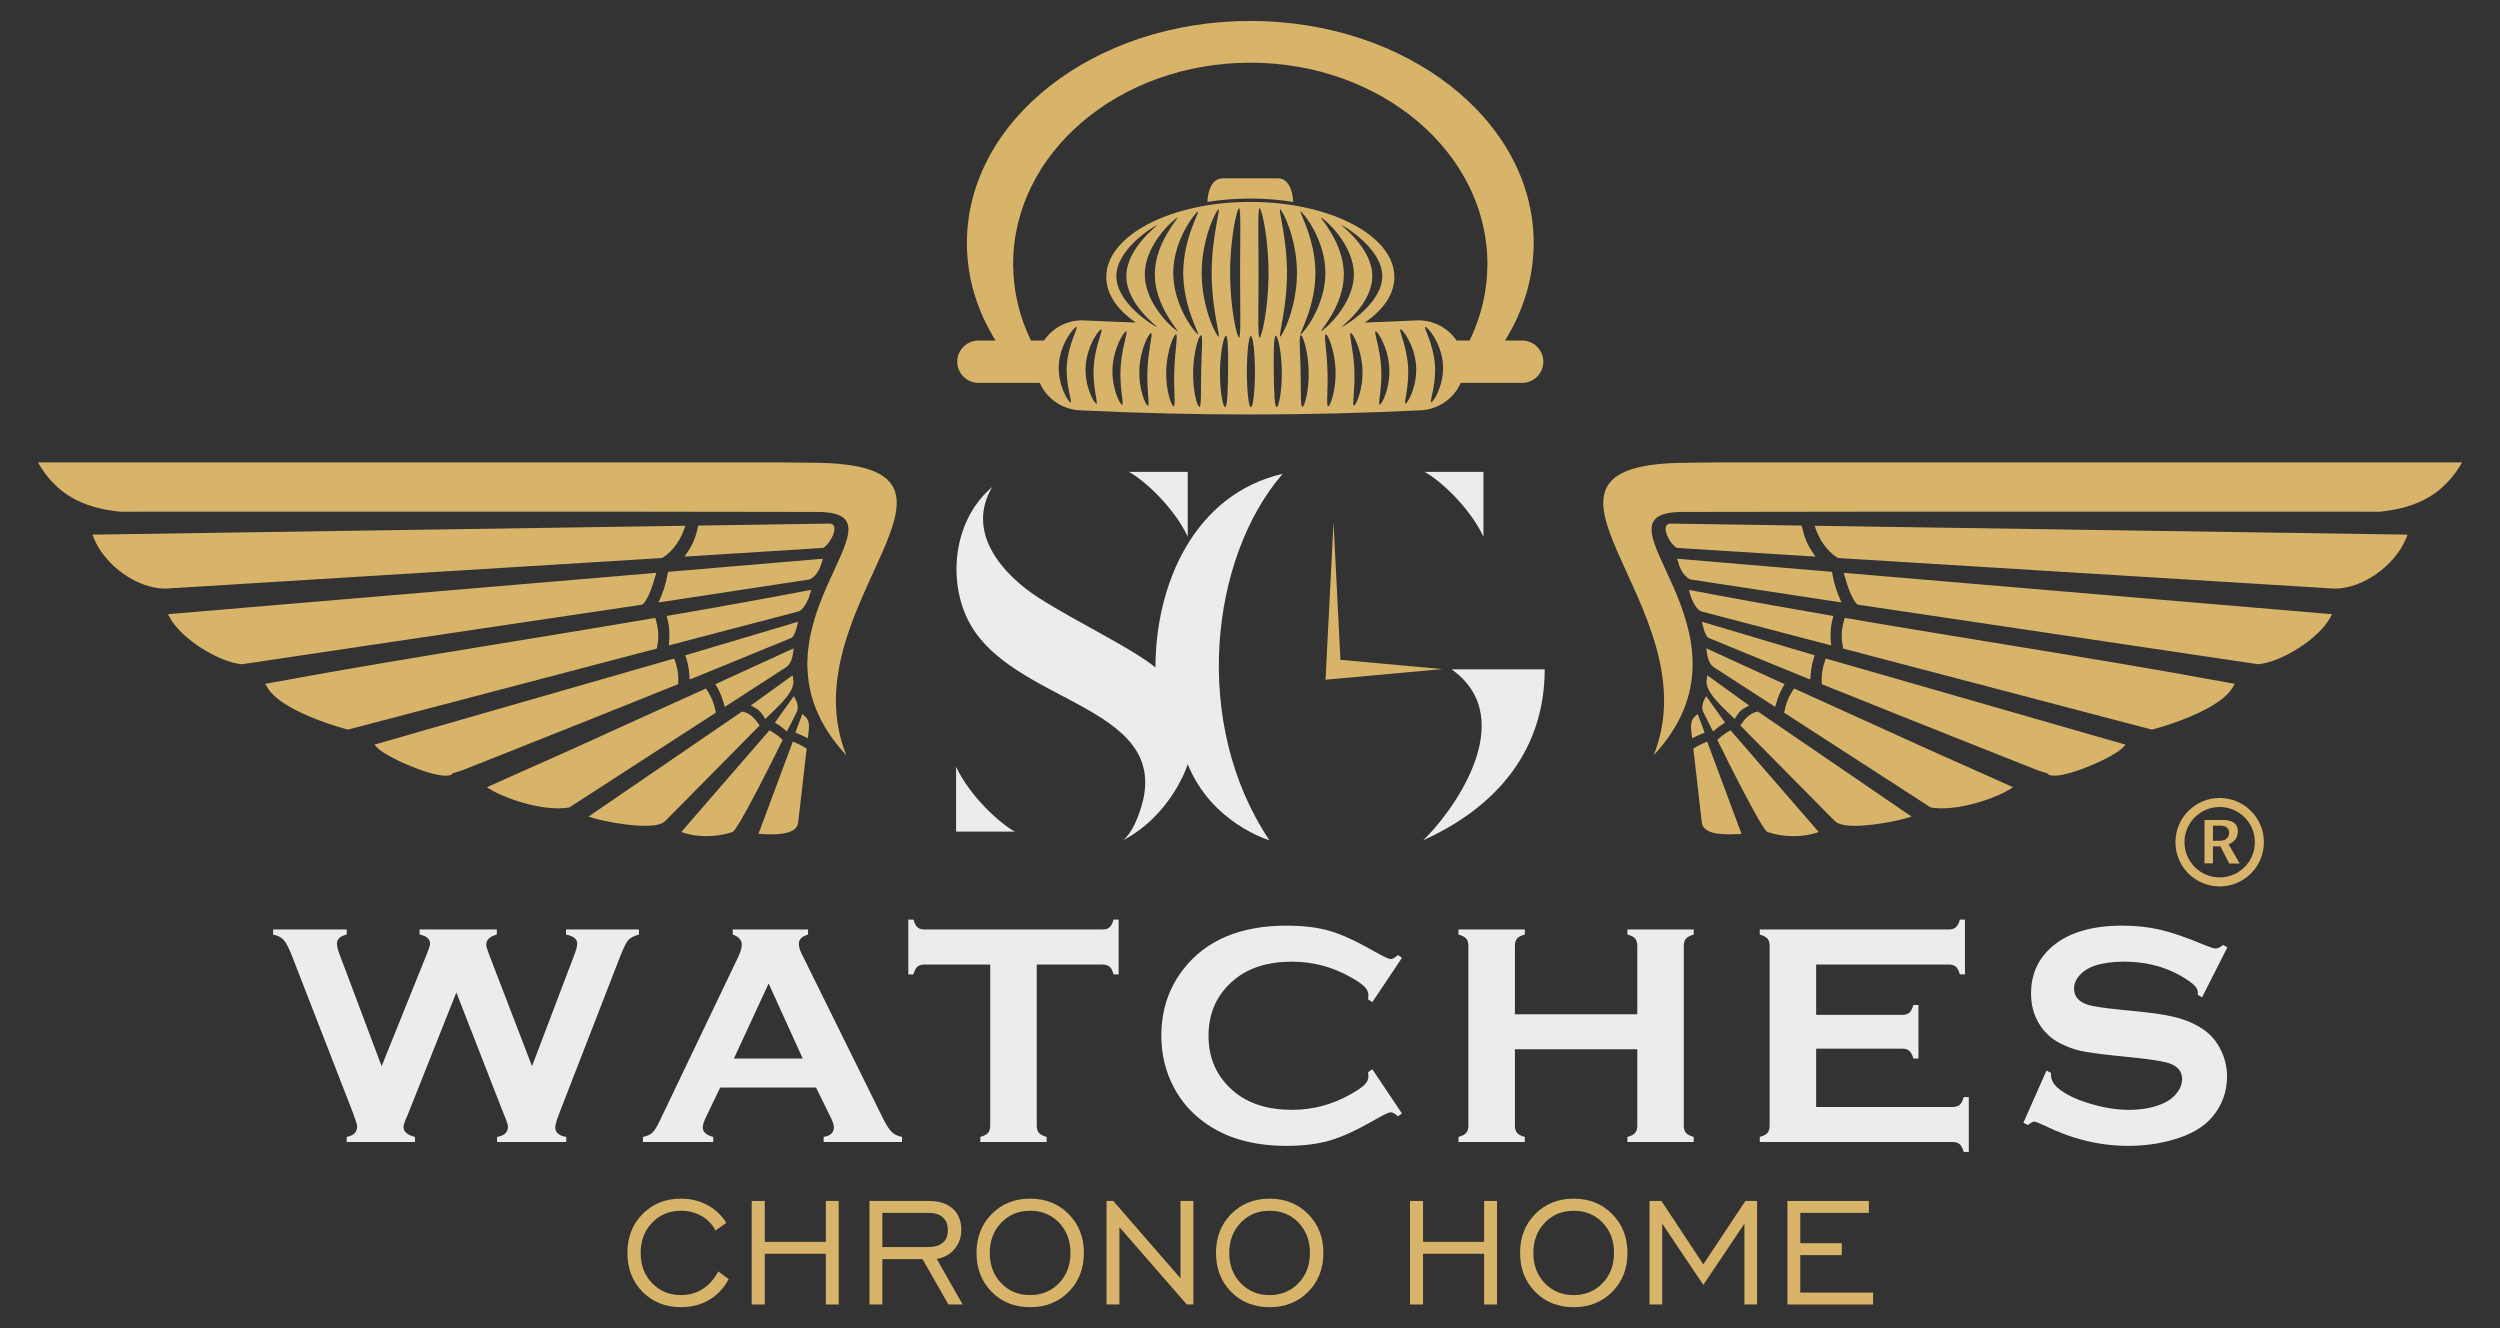 <?xml version="1.0" encoding="UTF-8" standalone="no"?><!DOCTYPE svg PUBLIC "-//W3C//DTD SVG 1.1//EN" "http://www.w3.org/Graphics/SVG/1.1/DTD/svg11.dtd"><svg width="100%" height="100%" viewBox="0 0 320 170" version="1.1" xmlns="http://www.w3.org/2000/svg" xmlns:xlink="http://www.w3.org/1999/xlink" xml:space="preserve" xmlns:serif="http://www.serif.com/" style="fill-rule:evenodd;clip-rule:evenodd;stroke-linejoin:round;stroke-miterlimit:2;"><rect x="0" y="0" width="320" height="170" fill="#333333" stroke="none"/><g><g><path d="M160.042,25.844c10.182,-0 18.438,4.303 18.438,9.61c-0,2.191 -1.41,4.212 -3.782,5.829c2.124,-0.072 4.26,-0.16 6.411,-0.263c2.182,-0.162 4.192,0.878 5.338,2.571l1.661,0c1.469,-3.023 2.28,-6.334 2.28,-9.808c-0,-14.225 -13.589,-25.758 -30.352,-25.758c-16.763,0 -30.353,11.533 -30.353,25.758c0,3.474 0.812,6.785 2.28,9.808l1.661,0c1.145,-1.693 3.155,-2.733 5.338,-2.571c2.156,0.103 4.296,0.191 6.424,0.265c-2.372,-1.618 -3.781,-3.638 -3.781,-5.831c0,-5.307 8.255,-9.61 18.437,-9.61Zm-1.31,9.094c0,4.583 0.122,8.295 -0.133,8.288c-0.255,-0.008 -1.145,-3.719 -1.143,-8.288c-0,-4.57 0.888,-8.281 1.143,-8.289c0.255,-0.007 0.133,3.704 0.133,8.289Zm-3.64,-0c-0,4.517 1.134,8.166 0.879,8.144c-0.255,-0.021 -2.157,-3.669 -2.157,-8.144c0.002,-4.477 1.902,-8.124 2.157,-8.145c0.255,-0.02 -0.879,3.627 -0.879,8.145Zm-3.639,-0c-0,4.373 2.144,7.893 1.89,7.857c-0.255,-0.034 -3.168,-3.553 -3.168,-7.857c0,-4.306 2.913,-7.825 3.168,-7.858c0.254,-0.035 -1.89,3.484 -1.89,7.858Zm-3.641,0.182c0,4.059 3.158,7.312 2.903,7.265c-0.254,-0.049 -4.18,-3.301 -4.18,-7.265c-0,-3.965 3.926,-7.217 4.18,-7.266c0.255,-0.047 -2.903,3.207 -2.903,7.266Zm-3.639,0.226c0,3.657 4.168,6.575 3.915,6.517c-0.256,-0.06 -5.192,-2.979 -5.192,-6.517c-0,-3.539 4.936,-6.459 5.192,-6.518c0.253,-0.06 -3.915,2.859 -3.915,6.518Zm21.839,-0.408c-0.002,4.475 -1.902,8.123 -2.157,8.144c-0.254,0.022 0.879,-3.628 0.879,-8.144c-0,-4.518 -1.133,-8.166 -0.879,-8.145c0.255,0.021 2.157,3.668 2.157,8.145Zm10.919,0.408c0,3.538 -4.937,6.457 -5.192,6.517c-0.256,0.058 3.915,-2.86 3.915,-6.517c0.001,-3.659 -4.171,-6.578 -3.915,-6.518c0.255,0.059 5.192,2.979 5.192,6.518Zm-3.64,-0.226c-0,3.964 -3.926,7.216 -4.181,7.265c-0.253,0.047 2.903,-3.206 2.903,-7.265c0,-4.059 -3.156,-7.313 -2.903,-7.266c0.255,0.049 4.181,3.301 4.181,7.266Zm-3.639,-0.182c-0,4.304 -2.913,7.823 -3.17,7.857c-0.254,0.036 1.892,-3.484 1.892,-7.857c0,-4.374 -2.146,-7.893 -1.892,-7.858c0.257,0.033 3.17,3.552 3.17,7.858Zm-7.281,-0c0,4.569 -0.89,8.28 -1.144,8.288c-0.255,0.007 -0.132,-3.705 -0.132,-8.288c-0,-4.585 -0.123,-8.296 0.132,-8.289c0.254,0.008 1.145,3.719 1.144,8.289Zm-25.804,11.676c-0.215,2.661 0.742,4.91 0.469,4.895c-0.274,-0.015 -1.724,-2.308 -1.498,-4.98c0.224,-2.672 1.987,-4.702 2.252,-4.674c0.263,0.027 -1.007,2.1 -1.223,4.759Zm3.433,0.26c-0.18,2.619 0.606,4.813 0.335,4.799c-0.275,-0.011 -1.556,-2.242 -1.365,-4.874c0.191,-2.631 1.736,-4.662 1.999,-4.639c0.265,0.024 -0.787,2.091 -0.969,4.714Zm3.436,0.215c-0.148,2.591 0.469,4.735 0.196,4.724c-0.275,-0.009 -1.384,-2.186 -1.226,-4.785c0.156,-2.599 1.484,-4.63 1.747,-4.61c0.265,0.018 -0.569,2.081 -0.717,4.671Zm3.437,0.177c-0.116,2.564 0.329,4.668 0.056,4.662c-0.273,-0.009 -1.213,-2.14 -1.087,-4.712c0.124,-2.57 1.235,-4.604 1.5,-4.588c0.264,0.016 -0.353,2.074 -0.469,4.638Zm3.438,0.135c-0.086,2.544 0.187,4.62 -0.086,4.613c-0.272,-0.005 -1.042,-2.1 -0.946,-4.648c0.095,-2.55 0.989,-4.586 1.254,-4.575c0.264,0.011 -0.137,2.065 -0.222,4.61Zm3.439,0.094c-0.054,2.53 0.046,4.587 -0.227,4.583c-0.274,-0.006 -0.868,-2.073 -0.804,-4.608c0.062,-2.531 0.742,-4.571 1.005,-4.563c0.264,0.01 0.081,2.058 0.026,4.588Zm3.441,0.054c-0.026,2.523 -0.098,4.567 -0.372,4.565c-0.274,-0.001 -0.695,-2.052 -0.661,-4.576c0.034,-2.525 0.496,-4.564 0.761,-4.559c0.265,0.003 0.297,2.048 0.272,4.57Zm3.44,0.014c0.005,2.521 -0.242,4.562 -0.516,4.562c-0.273,0 -0.52,-2.041 -0.517,-4.562c0.005,-2.52 0.251,-4.561 0.515,-4.561c0.265,-0 0.513,2.041 0.518,4.561Zm3.44,-0.028c0.034,2.525 -0.385,4.574 -0.66,4.578c-0.271,0.002 -0.346,-2.043 -0.371,-4.565c-0.028,-2.522 0.003,-4.568 0.267,-4.573c0.265,-0.003 0.73,2.036 0.764,4.56Zm3.441,-0.067c0.064,2.534 -0.529,4.601 -0.803,4.607c-0.274,0.003 -0.173,-2.052 -0.231,-4.582c-0.055,-2.531 -0.241,-4.581 0.023,-4.588c0.265,-0.008 0.944,2.028 1.011,4.563Zm3.438,-0.109c0.095,2.549 -0.671,4.643 -0.945,4.65c-0.273,0.007 -0.001,-2.069 -0.087,-4.614c-0.087,-2.543 -0.489,-4.598 -0.224,-4.608c0.264,-0.014 1.161,2.022 1.256,4.572Zm3.439,-0.149c0.126,2.571 -0.814,4.701 -1.087,4.71c-0.273,0.008 0.171,-2.098 0.055,-4.661c-0.118,-2.565 -0.736,-4.622 -0.472,-4.638c0.265,-0.016 1.375,2.016 1.504,4.589Zm3.435,-0.191c0.159,2.599 -0.95,4.775 -1.224,4.785c-0.274,0.01 0.343,-2.133 0.194,-4.723c-0.151,-2.591 -0.986,-4.653 -0.722,-4.674c0.263,-0.018 1.593,2.012 1.752,4.612Zm3.436,-0.232c0.19,2.633 -1.089,4.863 -1.363,4.877c-0.273,0.012 0.513,-2.181 0.332,-4.802c-0.184,-2.623 -1.236,-4.689 -0.972,-4.714c0.264,-0.024 1.81,2.007 2.003,4.639Zm3.431,-0.271c0.227,2.671 -1.222,4.967 -1.495,4.981c-0.273,0.015 0.681,-2.236 0.466,-4.895c-0.217,-2.659 -1.488,-4.732 -1.224,-4.759c0.262,-0.029 2.025,2.003 2.253,4.673Zm-2.729,6c-14.867,0.717 -28.986,0.717 -43.852,0c-2.303,-0.171 -4.183,-1.592 -5.012,-3.509l-7.864,-0c-1.489,-0 -2.707,-1.218 -2.707,-2.708c-0,-1.49 1.218,-2.708 2.707,-2.708l2.204,0c-2.354,-3.768 -3.675,-8.002 -3.675,-12.481c-0,-15.701 16.24,-28.429 36.273,-28.429c20.033,-0 36.273,12.728 36.273,28.429c0,4.478 -1.322,8.713 -3.674,12.481l2.202,0c1.49,0 2.709,1.218 2.709,2.708c-0,1.49 -1.219,2.708 -2.709,2.708l-7.863,-0c-0.831,1.917 -2.709,3.338 -5.012,3.509Zm-25.464,-29.689l7.076,0c1.486,0 1.921,1.879 1.948,3.017c-1.733,-0.278 -3.576,-0.428 -5.486,-0.428c-1.911,0 -3.754,0.15 -5.486,0.428c0.027,-1.138 0.462,-3.017 1.948,-3.017" style="fill:#d7b469;"/></g><g><path d="M91.94,162.745l1.327,0.984c-0.607,1.152 -1.442,2.041 -2.5,2.66c-1.054,0.618 -2.254,0.93 -3.602,0.93c-1.984,0 -3.623,-0.656 -4.918,-1.963c-1.29,-1.308 -1.938,-2.967 -1.938,-4.979c-0,-2.016 0.648,-3.681 1.943,-4.988c1.298,-1.306 2.933,-1.962 4.908,-1.962c1.227,-0 2.345,0.266 3.353,0.802c1.008,0.537 1.828,1.303 2.459,2.295l-1.381,0.984c-0.414,-0.791 -1.016,-1.414 -1.8,-1.861c-0.782,-0.446 -1.659,-0.671 -2.626,-0.671c-1.487,0 -2.722,0.512 -3.696,1.532c-0.976,1.021 -1.464,2.311 -1.464,3.869c0,1.561 0.488,2.852 1.464,3.868c0.974,1.017 2.209,1.525 3.696,1.525c1.04,-0 1.962,-0.258 2.77,-0.771c0.807,-0.512 1.476,-1.262 2.005,-2.254" style="fill:#d7b469;fill-rule:nonzero;"/></g><g><path d="M96.218,166.974l-0,-13.253l1.672,0l-0,5.237l7.818,0l0,-5.237l1.648,0l0,13.253l-1.648,-0l0,-6.492l-7.818,0l-0,6.492l-1.672,-0Z" style="fill:#d7b469;fill-rule:nonzero;"/></g><g><path d="M112.942,159.622l5.851,0c0.833,0 1.464,-0.184 1.89,-0.553c0.431,-0.364 0.644,-0.906 0.644,-1.619c-0,-0.692 -0.213,-1.237 -0.644,-1.623c-0.426,-0.389 -1.028,-0.581 -1.807,-0.581l-5.934,-0l-0,4.376Zm-1.648,7.352l-0,-13.253l7.606,0c1.295,0 2.308,0.328 3.045,0.98c0.733,0.651 1.102,1.553 1.102,2.704c0,0.959 -0.287,1.779 -0.86,2.464c-0.578,0.683 -1.336,1.11 -2.279,1.278l3.311,5.827l-1.819,-0l-3.315,-5.802l-5.143,-0l-0,5.802l-1.648,-0Z" style="fill:#d7b469;fill-rule:nonzero;"/></g><g><path d="M131.854,165.77c1.488,-0 2.722,-0.508 3.7,-1.525c0.976,-1.016 1.464,-2.307 1.464,-3.868c-0,-1.566 -0.488,-2.86 -1.459,-3.877c-0.972,-1.016 -2.209,-1.524 -3.705,-1.524c-1.487,0 -2.721,0.512 -3.701,1.532c-0.975,1.021 -1.462,2.311 -1.462,3.869c-0,1.561 0.487,2.852 1.462,3.868c0.98,1.017 2.214,1.525 3.701,1.525Zm-0.004,1.549c-1.988,0 -3.627,-0.656 -4.917,-1.963c-1.291,-1.308 -1.938,-2.967 -1.938,-4.979c-0,-2.016 0.647,-3.681 1.946,-4.988c1.295,-1.306 2.93,-1.962 4.909,-1.962c1.984,-0 3.627,0.656 4.934,1.97c1.303,1.312 1.955,2.972 1.955,4.98c0,2.012 -0.652,3.671 -1.951,4.979c-1.299,1.307 -2.946,1.963 -4.938,1.963" style="fill:#d7b469;fill-rule:nonzero;"/></g><g><path d="M141.636,166.974l0,-13.253l0.865,0l8.602,9.905l-0,-9.905l1.647,0l-0,13.253l-0.84,-0l-8.627,-9.905l0,9.905l-1.647,-0Z" style="fill:#d7b469;fill-rule:nonzero;"/></g><g><path d="M162.508,165.77c1.487,-0 2.72,-0.508 3.7,-1.525c0.976,-1.016 1.463,-2.307 1.463,-3.868c0,-1.566 -0.487,-2.86 -1.459,-3.877c-0.971,-1.016 -2.209,-1.524 -3.704,-1.524c-1.488,0 -2.722,0.512 -3.701,1.532c-0.975,1.021 -1.463,2.311 -1.463,3.869c0,1.561 0.488,2.852 1.463,3.868c0.979,1.017 2.213,1.525 3.701,1.525Zm-0.005,1.549c-1.987,0 -3.626,-0.656 -4.917,-1.963c-1.291,-1.308 -1.938,-2.967 -1.938,-4.979c0,-2.016 0.647,-3.681 1.946,-4.988c1.295,-1.306 2.93,-1.962 4.909,-1.962c1.984,-0 3.628,0.656 4.934,1.97c1.304,1.312 1.956,2.972 1.956,4.98c-0,2.012 -0.652,3.671 -1.951,4.979c-1.3,1.307 -2.947,1.963 -4.939,1.963" style="fill:#d7b469;fill-rule:nonzero;"/></g><g><path d="M180.477,166.974l0,-13.253l1.673,0l-0,5.237l7.819,0l0,-5.237l1.647,0l0,13.253l-1.647,-0l0,-6.492l-7.819,0l-0,6.492l-1.673,-0Z" style="fill:#d7b469;fill-rule:nonzero;"/></g><g><path d="M201.43,165.77c1.489,-0 2.722,-0.508 3.701,-1.525c0.975,-1.016 1.464,-2.307 1.464,-3.868c-0,-1.566 -0.489,-2.86 -1.459,-3.877c-0.971,-1.016 -2.209,-1.524 -3.706,-1.524c-1.486,0 -2.72,0.512 -3.7,1.532c-0.974,1.021 -1.462,2.311 -1.462,3.869c0,1.561 0.488,2.852 1.462,3.868c0.98,1.017 2.214,1.525 3.7,1.525Zm-0.003,1.549c-1.988,0 -3.627,-0.656 -4.918,-1.963c-1.29,-1.308 -1.938,-2.967 -1.938,-4.979c-0,-2.016 0.648,-3.681 1.946,-4.988c1.295,-1.306 2.93,-1.962 4.91,-1.962c1.984,-0 3.626,0.656 4.934,1.97c1.303,1.312 1.954,2.972 1.954,4.98c0,2.012 -0.651,3.671 -1.95,4.979c-1.299,1.307 -2.947,1.963 -4.938,1.963" style="fill:#d7b469;fill-rule:nonzero;"/></g><g><path d="M211.139,166.974l-0,-13.253l1.524,0l5.361,8.115l5.385,-8.115l1.5,0l-0,13.253l-1.623,-0l-0,-10.347l-5.262,7.84l-5.262,-7.84l-0,10.347l-1.623,-0Z" style="fill:#d7b469;fill-rule:nonzero;"/></g><g><path d="M228.79,166.974l-0,-13.253l10.425,0l0,1.525l-8.778,-0l-0,3.885l5.311,0l0,1.525l-5.311,-0l-0,4.794l9.318,-0l0,1.524l-10.965,-0Z" style="fill:#d7b469;fill-rule:nonzero;"/></g><g><path d="M58.412,127.035l-6.235,15.684c-0.36,0.795 -0.536,1.298 -0.536,1.515c-0,0.605 0.489,1.041 1.475,1.292l-0,0.653l-8.736,0l-0,-0.653c0.891,-0.169 1.339,-0.625 1.339,-1.353c0,-0.197 -0.19,-0.788 -0.557,-1.774l-7.791,-20.048c-0.388,-0.993 -0.734,-1.665 -1.047,-2.019c-0.313,-0.354 -0.769,-0.585 -1.366,-0.707l-0,-0.653l9.422,0l-0,0.653c-0.836,0.183 -1.25,0.578 -1.25,1.175c-0,0.306 0.102,0.742 0.318,1.313l5.399,14.357l5.819,-14.438c0.251,-0.619 0.381,-1.034 0.381,-1.232c0,-0.611 -0.45,-1.006 -1.34,-1.175l0,-0.653l9.885,0l-0,0.653c-0.897,0.238 -1.353,0.673 -1.353,1.291c0,0.218 0.116,0.613 0.34,1.197l5.52,14.357l5.364,-14.119c0.279,-0.7 0.422,-1.224 0.422,-1.57c0,-0.585 -0.483,-0.973 -1.435,-1.156l0,-0.653l9.334,0l-0,0.653c-0.667,0.183 -1.122,0.422 -1.373,0.714c-0.251,0.292 -0.585,0.965 -0.999,2.012l-7.785,20.048c-0.374,0.959 -0.556,1.597 -0.556,1.911c-0,0.652 0.469,1.059 1.414,1.216l-0,0.653l-8.859,0l-0,-0.653c0.924,-0.15 1.393,-0.591 1.393,-1.332c0,-0.251 -0.211,-0.85 -0.618,-1.795l-5.989,-15.364Z" style="fill:#ececec;fill-rule:nonzero;"/></g><g><path d="M104.45,139.204l-12.265,-0l-1.849,3.841c-0.251,0.537 -0.381,0.951 -0.381,1.258c0,0.592 0.449,0.999 1.34,1.223l0,0.653l-8.994,0l0,-0.653c0.53,-0.109 0.938,-0.292 1.217,-0.557c0.279,-0.266 0.599,-0.782 0.952,-1.551l10,-20.884c0.32,-0.666 0.476,-1.196 0.476,-1.597c-0,-0.612 -0.381,-1.047 -1.156,-1.312l-0,-0.653l9.641,0l-0,0.653c-0.79,0.224 -1.177,0.618 -1.177,1.175c-0,0.382 0.122,0.824 0.374,1.313l10.347,20.945c0.442,0.891 0.822,1.496 1.155,1.823c0.334,0.325 0.775,0.536 1.333,0.645l-0,0.653l-10.035,0l0,-0.653c0.878,-0.15 1.312,-0.557 1.312,-1.237c0,-0.286 -0.135,-0.701 -0.401,-1.244l-1.889,-3.841Zm-1.7,-3.712l-4.365,-9.606l-4.445,9.606l8.81,0Z" style="fill:#ececec;fill-rule:nonzero;"/></g><g><path d="M132.703,123.459l0,20.612c0,0.416 0.095,0.728 0.279,0.939c0.183,0.211 0.51,0.38 0.986,0.517l0,0.652l-8.485,0l0,-0.652c0.476,-0.137 0.803,-0.306 0.987,-0.517c0.183,-0.211 0.278,-0.523 0.278,-0.939l0,-20.612l-8.403,0c-0.394,0 -0.7,0.089 -0.911,0.272c-0.211,0.177 -0.387,0.509 -0.516,0.992l-0.652,0l-0,-7.016l0.652,0c0.142,0.483 0.319,0.809 0.523,0.993c0.211,0.184 0.51,0.273 0.904,0.273l22.741,-0c0.408,-0 0.72,-0.089 0.931,-0.273c0.211,-0.184 0.388,-0.51 0.516,-0.993l0.653,0l-0,7.016l-0.653,0c-0.128,-0.483 -0.305,-0.815 -0.516,-0.992c-0.211,-0.183 -0.523,-0.272 -0.931,-0.272l-8.383,0Z" style="fill:#ececec;fill-rule:nonzero;"/></g><g><path d="M175.655,136.858l3.794,5.67l-0.518,0.361c-0.373,-0.347 -0.679,-0.518 -0.917,-0.518c-0.238,0 -0.911,0.313 -2.013,0.952c-2.283,1.312 -4.208,2.203 -5.771,2.659c-1.563,0.455 -3.419,0.687 -5.575,0.687c-4.29,-0 -7.811,-1.02 -10.564,-3.053c-1.619,-1.183 -2.896,-2.652 -3.828,-4.406c-1.073,-2.011 -1.611,-4.221 -1.611,-6.648c-0,-3.298 0.966,-6.159 2.889,-8.593c2.897,-3.657 7.275,-5.487 13.134,-5.487c2.155,0 4.005,0.225 5.548,0.68c1.537,0.449 3.467,1.34 5.778,2.665c1.102,0.626 1.775,0.932 2.013,0.932c0.238,0 0.544,-0.171 0.917,-0.517l0.518,0.36l-3.794,5.677l-0.537,-0.361c0.027,-0.21 0.04,-0.387 0.04,-0.537c0,-0.381 -0.163,-0.741 -0.495,-1.08c-0.334,-0.341 -0.925,-0.748 -1.782,-1.224c-2.352,-1.326 -4.847,-1.985 -7.478,-1.985c-3.113,-0 -5.595,0.782 -7.444,2.338c-2.182,1.823 -3.27,4.201 -3.27,7.146c0,2.944 1.088,5.322 3.27,7.145c1.849,1.556 4.331,2.338 7.444,2.338c2.631,0 5.126,-0.666 7.478,-1.992c0.857,-0.476 1.448,-0.884 1.782,-1.224c0.332,-0.339 0.495,-0.7 0.495,-1.087c0,-0.143 -0.013,-0.32 -0.04,-0.517l0.537,-0.381Z" style="fill:#ececec;fill-rule:nonzero;"/></g><g><path d="M209.572,134.31l-15.663,-0l-0,9.782c-0,0.401 0.095,0.707 0.284,0.924c0.191,0.225 0.518,0.388 0.98,0.51l-0,0.653l-8.484,0l0,-0.653c0.475,-0.136 0.802,-0.306 0.985,-0.517c0.184,-0.21 0.279,-0.516 0.279,-0.917l0,-23.033c0,-0.401 -0.095,-0.707 -0.279,-0.918c-0.183,-0.21 -0.51,-0.387 -0.985,-0.516l0,-0.653l8.484,0l-0,0.653c-0.476,0.122 -0.802,0.285 -0.985,0.509c-0.184,0.218 -0.279,0.524 -0.279,0.925l-0,8.763l15.663,-0l0,-8.763c0,-0.401 -0.095,-0.707 -0.28,-0.925c-0.182,-0.224 -0.509,-0.387 -0.985,-0.509l0,-0.653l8.485,0l-0,0.653c-0.476,0.129 -0.803,0.306 -0.986,0.516c-0.184,0.211 -0.279,0.517 -0.279,0.918l-0,23.033c-0,0.401 0.095,0.707 0.279,0.917c0.183,0.211 0.51,0.381 0.986,0.517l-0,0.653l-8.485,0l0,-0.653c0.462,-0.122 0.789,-0.285 0.978,-0.51c0.192,-0.217 0.287,-0.523 0.287,-0.924l0,-9.782Z" style="fill:#ececec;fill-rule:nonzero;"/></g><g><path d="M232.468,134.227l-0,7.465l17.451,0c0.402,0 0.708,-0.095 0.919,-0.278c0.21,-0.184 0.386,-0.511 0.516,-0.987l0.653,0l-0,7.017l-0.653,0c-0.13,-0.476 -0.306,-0.803 -0.516,-0.986c-0.211,-0.184 -0.517,-0.279 -0.919,-0.279l-24.671,0l0,-0.653c0.476,-0.136 0.803,-0.306 0.986,-0.517c0.184,-0.21 0.279,-0.523 0.279,-0.938l0,-22.991c0,-0.415 -0.095,-0.728 -0.279,-0.939c-0.183,-0.21 -0.51,-0.387 -0.986,-0.516l0,-0.653l24.182,0c0.401,0 0.707,-0.095 0.918,-0.279c0.21,-0.19 0.387,-0.517 0.516,-0.986l0.653,0l-0,7.017l-0.653,-0c-0.129,-0.47 -0.306,-0.796 -0.516,-0.986c-0.211,-0.184 -0.517,-0.279 -0.912,-0.279l-16.968,-0l-0,6.444l11.014,0c0.394,0 0.699,-0.094 0.91,-0.278c0.211,-0.184 0.388,-0.51 0.518,-0.986l0.652,0l0,6.853l-0.652,0c-0.13,-0.462 -0.307,-0.789 -0.518,-0.979c-0.211,-0.191 -0.516,-0.286 -0.91,-0.286l-11.014,0Z" style="fill:#ececec;fill-rule:nonzero;"/></g><g><path d="M285.108,121.257l-3.243,6.396l-0.558,-0.319c0.013,-0.129 0.02,-0.238 0.02,-0.32c0,-0.448 -0.387,-0.938 -1.155,-1.454c-2.366,-1.646 -5.14,-2.468 -8.328,-2.468c-1.408,-0 -2.651,0.17 -3.732,0.517c-0.783,0.272 -1.415,0.665 -1.903,1.203c-0.484,0.53 -0.728,1.108 -0.728,1.733c-0,1.027 0.619,1.727 1.848,2.094c0.64,0.191 2.006,0.388 4.107,0.605l3.128,0.32c1.855,0.197 3.365,0.469 4.513,0.815c1.149,0.347 2.162,0.829 3.053,1.456c0.904,0.652 1.617,1.509 2.141,2.569c0.523,1.068 0.788,2.203 0.788,3.413c0,1.911 -0.618,3.616 -1.848,5.106c-1.115,1.352 -2.849,2.358 -5.201,3.004c-1.754,0.496 -3.631,0.742 -5.635,0.742c-3.597,-0 -7.146,-0.864 -10.654,-2.584c-0.741,-0.347 -1.183,-0.516 -1.333,-0.516c-0.169,-0 -0.441,0.149 -0.815,0.434l-0.578,-0.292l2.951,-6.669l0.578,0.278l-0,0.26c-0,0.597 0.285,1.148 0.85,1.651c0.862,0.769 2.202,1.435 4.004,1.992c1.808,0.558 3.522,0.836 5.139,0.836c1.767,0 3.277,-0.299 4.521,-0.898c0.694,-0.332 1.244,-0.774 1.651,-1.326c0.416,-0.549 0.62,-1.127 0.62,-1.726c-0,-0.903 -0.483,-1.55 -1.454,-1.937c-0.681,-0.266 -2.048,-0.51 -4.108,-0.735l-3.072,-0.319c-2.053,-0.218 -3.515,-0.422 -4.364,-0.612c-0.851,-0.189 -1.701,-0.503 -2.55,-0.931c-1.211,-0.598 -2.162,-1.496 -2.849,-2.692c-0.625,-1.081 -0.938,-2.318 -0.938,-3.712c0,-2.305 0.788,-4.209 2.373,-5.711c2.074,-1.984 5.186,-2.978 9.341,-2.978c1.734,0 3.358,0.177 4.853,0.53c1.503,0.355 3.372,1 5.622,1.945c0.769,0.307 1.238,0.456 1.415,0.456c0.278,-0 0.598,-0.149 0.972,-0.456l0.558,0.3Z" style="fill:#ececec;fill-rule:nonzero;"/></g><g><path d="M147.9,85.432c-3.206,-2.581 -10.006,-5.753 -14.941,-8.911c-4.615,-2.952 -9.397,-8.366 -5.961,-14.178c-4.697,3.966 -5.68,11.115 -3.368,16.437c5.193,11.961 28.489,11.015 21.742,26.424c-0.745,1.7 -1.605,2.345 -1.605,2.345c6.274,-3.321 8.264,-9.723 8.264,-9.723c3.081,7.588 10.45,9.723 10.45,9.723c-10.037,-14.989 -7.561,-36.2 1.702,-46.905c-11.382,2.65 -16.283,14.214 -16.283,24.788" style="fill:#ececec;"/></g><g><path d="M182.167,107.548c9.616,-4.324 15.554,-11.711 15.554,-21.872l-11.908,-0c9.077,6.497 -0.338,18.789 -3.646,21.872" style="fill:#ececec;"/></g><g><path d="M152.031,68.695l-0,-8.296l-7.534,0c1.887,1.006 5.753,4.495 7.534,8.296" style="fill:#ececec;"/></g><g><path d="M170.691,66.842l0.954,18.981l-1.975,1.18l1.021,-20.161Z" style="fill:#d7b469;"/></g><g><path d="M184.607,85.644l-14.937,1.359l1.021,-2.626l13.916,1.267Z" style="fill:#d7b469;"/></g><g><path d="M189.881,68.695l-0,-8.296l-7.534,0c1.888,1.006 5.753,4.495 7.534,8.296" style="fill:#ececec;"/></g><g><path d="M122.381,98.153l-0,8.295l7.534,-0c-1.888,-1.006 -5.753,-4.495 -7.534,-8.295" style="fill:#ececec;"/></g><g><path d="M108.34,96.688c-14.764,-15.852 9.194,-31.134 -3.714,-31.16c-29.071,-0.06 -60.236,-0.03 -89.307,-0.03c-4.865,-0.532 -8.135,-2.272 -10.468,-6.314l94.533,0c1.63,0 3.17,0.045 4.618,0.049c25.528,0.067 -3.338,18.461 4.338,37.455" style="fill:#d7b469;"/></g><g><path d="M48.987,84.874c4.741,-0.804 9.541,-1.591 14.493,-2.401l2.458,-0.403l4.472,-0.734l4.474,-0.737c1.289,-0.214 2.679,-0.445 4.207,-0.701c1.44,-0.242 2.927,-0.493 4.467,-0.755l0.318,-0.054c0.39,1.294 0.508,2.361 0.236,3.705l-0.046,0.223l-0.219,0.058l-39.205,10.292l-0.091,0.024l-0.093,-0.024c-1.533,-0.398 -4.356,-1.306 -6.68,-2.515c-1.585,-0.826 -2.953,-1.802 -3.566,-2.873l-0.257,-0.446l0.509,-0.094c4.97,-0.921 9.756,-1.759 14.523,-2.565Zm52.288,-3.216l-0.01,0.005l-2.599,1.069l-0.07,0.028l-0.001,0l-0.068,0.028c-3.413,1.405 -6.825,2.808 -10.246,4.192c-0.061,-0.991 -0.138,-1.78 -0.447,-2.742l-0.116,-0.356l0.359,-0.108l13.469,-4.01l0.607,-0.182l-0.147,0.616c-0.03,0.124 -0.064,0.249 -0.1,0.365c-0.038,0.118 -0.079,0.236 -0.122,0.349c-0.065,0.163 -0.131,0.313 -0.193,0.424l-0.001,0.001c-0.089,0.158 -0.193,0.274 -0.315,0.321Zm-25.704,10.42c-3.716,1.482 -7.464,2.973 -11.212,4.461l-4.919,1.955c-0.935,0.371 -1.521,0.457 -1.575,0.548l-0.064,0.105l-0.113,0.046c-0.739,0.301 -2.493,-0.126 -4.291,-0.8c-2.13,-0.798 -4.382,-1.953 -5.05,-2.636l-0.429,-0.438l0.589,-0.171l37.469,-10.766l0.33,-0.094c0.438,1.235 0.561,2.058 0.504,3.285l-0.218,0.088c-3.518,1.419 -7.226,2.903 -11.021,4.417Zm9.077,-20.646l-63.462,3.91l-0.022,0c-1.772,0.007 -3.697,-0.719 -5.355,-1.885c-1.651,-1.162 -3.051,-2.768 -3.778,-4.526l-0.206,-0.497l0.54,-0.008l74.857,-1.12l0.5,-0.008c-0.486,1.596 -1.463,3.181 -2.902,4.081l-0.078,0.048l-0.094,0.005Zm5.025,-4.163l16.472,-0.25c0.095,-0.001 0.179,0.009 0.25,0.03l0,-0.001c0.113,0.032 0.202,0.089 0.267,0.164c0.566,0.722 -0.681,2.702 -1.326,2.921l-16.977,1.067l-0.746,0.047l0.421,-0.62c0.729,-1.071 1.08,-2.102 1.346,-3.353l0.293,-0.005Zm-58.662,17.745l-0.042,0.007l-0.041,-0.003c-1.456,-0.124 -3.434,-0.957 -5.21,-2.102c-1.689,-1.089 -3.212,-2.472 -3.948,-3.806l-0.272,-0.493l0.563,-0.048l61.412,-5.199l0.528,-0.045l-0.145,0.508c-0.28,0.986 -0.863,2.905 -1.638,3.561l-51.207,7.62Zm72.713,-10.886l-0.062,0.034l-0.063,0.01l-18.644,2.841l-0.669,0.102c0.584,-1.273 0.914,-2.238 1.166,-3.641l0.05,-0.276l0.279,-0.025l19.021,-1.611l0.519,-0.044c-0.271,1.012 -0.617,2.057 -1.597,2.61Zm-6.465,32.143l4.089,-10.992l0.132,-0.354c0.682,0.281 1.145,0.5 1.773,0.893l-0.027,0.229l-1.061,9.249c-0.097,0.849 -0.931,1.236 -1.942,1.396c-0.895,0.141 -1.932,0.108 -2.639,0.072l-0.499,-0.025l0.174,-0.468Zm4.672,-12.837l0.576,-1.541l0.188,-0.507l0.401,0.364c0.573,0.521 0.468,1.401 0.385,2.09l-0.017,0.142l-0.062,0.518c-0.538,-0.272 -1.036,-0.508 -1.596,-0.732l0.125,-0.334Zm-14.362,12.643l10.726,-12.373l0.196,-0.226c0.563,0.316 0.999,0.605 1.485,1.042l0.206,0.186l-0.121,0.247c-0.837,1.71 -5.744,11.593 -6.337,11.559l-0.001,-0c-0.583,0.186 -1.145,0.312 -1.677,0.392c-0.604,0.092 -1.183,0.126 -1.717,0.123l-0.002,-0c-0.505,-0.005 -0.963,-0.043 -1.361,-0.098c-0.506,-0.07 -0.925,-0.169 -1.23,-0.264l-0.534,-0.166l0.367,-0.422Zm11.846,-13.89l1.848,-2.601l0.345,-0.485l0.278,0.527c0.183,0.352 0.291,0.928 0.181,1.309l-0.006,0.017c-0.039,0.115 -0.58,1.182 -0.917,1.848l-0.418,0.825c-0.393,-0.332 -0.761,-0.644 -1.204,-0.917l-0.333,-0.205l0.226,-0.318Zm-15.571,13.436c-0.623,0.094 -1.406,0.1 -2.243,0.048c-0.929,-0.057 -1.913,-0.185 -2.812,-0.336c-1.13,-0.19 -2.131,-0.42 -2.728,-0.597l-0.735,-0.22l0.634,-0.433l18.904,-12.925l0.121,-0.081c1.02,0.165 1.714,0.948 2.242,1.791l-0.202,0.206l-11.835,11.975l-0.01,0.01l-0.013,0.011c-0.272,0.287 -0.737,0.461 -1.323,0.551Zm17.126,-18.83l0.489,-0.353l0.086,0.597c0.101,0.693 -0.288,1.453 -0.866,2.194c-0.541,0.691 -1.241,1.366 -1.84,1.943l-0.284,0.277l-0.263,0.258l-0.329,0.323c-0.618,-1.013 -0.776,-1.158 -1.849,-1.736l4.856,-3.503Zm-32.728,11.326l0.068,-0.031l0.002,-0.001c1.084,-0.48 2.169,-0.96 2.951,-1.309c1,-0.447 2.007,-0.9 3.027,-1.365c2.912,-1.329 5.807,-2.639 8.699,-3.948l0.075,-0.033l3.319,-1.502l3.697,-1.679l0.283,-0.129c0.711,1.076 1.034,1.873 1.268,3.099l-0.206,0.133l-18.487,11.958l-0.066,0.041l-0.077,0.013c-0.735,0.116 -1.532,0.126 -2.347,0.059c-0.912,-0.075 -1.856,-0.247 -2.765,-0.473l-0.002,-0c-0.926,-0.232 -1.814,-0.519 -2.593,-0.816c-0.889,-0.339 -1.647,-0.697 -2.171,-1.007l-0.605,-0.357l0.641,-0.291c1.857,-0.843 3.575,-1.604 5.288,-2.363l0.001,0.001Zm27.461,-12.437l-0,-0.002l0.207,-0.096l0.001,0l0.066,-0.029c1.71,-0.786 3.419,-1.573 5.009,-2.293l0.604,-0.273l-0.091,0.657c-0.021,0.156 -0.05,0.312 -0.087,0.462c-0.036,0.145 -0.08,0.285 -0.132,0.416l0,0.003c-0.073,0.187 -0.167,0.363 -0.286,0.519l-0.001,-0.001c-0.112,0.15 -0.246,0.281 -0.403,0.382l-7.393,4.781l-0.422,0.275c-0.317,-1.173 -0.561,-1.826 -1.2,-2.91l0.368,-0.169c1.339,-0.609 2.553,-1.168 3.76,-1.722Zm6.537,-7.424l-16.121,4.221l-0.502,0.132c0.105,-1.208 0.122,-2.183 -0.188,-3.385l-0.1,-0.385l0.392,-0.067c1.444,-0.248 2.924,-0.506 4.437,-0.772c1.653,-0.29 3.113,-0.549 4.386,-0.779c1.429,-0.257 2.886,-0.523 4.373,-0.798c1.417,-0.263 2.862,-0.535 4.33,-0.814l0.573,-0.109l-0.151,0.563c-0.048,0.179 -0.113,0.368 -0.188,0.556c-0.075,0.186 -0.161,0.371 -0.255,0.544c-0.127,0.237 -0.269,0.456 -0.417,0.635l-0.001,-0.001c-0.149,0.181 -0.312,0.328 -0.48,0.423l-0.043,0.024l-0.045,0.012Z" style="fill:#d7b469;"/></g><g><path d="M284.735,107.518c-0.077,0.032 -0.162,0.056 -0.255,0.07l-0.001,0.001c-0.08,0.012 -0.173,0.022 -0.275,0.028c-0.102,0.007 -0.211,0.009 -0.324,0.009l-0.621,-0l-0,-1.944l0.699,-0c0.073,-0 0.155,0.001 0.247,0.004c0.302,0.008 0.592,0.034 0.835,0.237c0.515,0.429 0.305,1.343 -0.305,1.595Zm0.61,3.018l1.342,-0l-1.325,-2.293l-0.095,-0.165l0.171,-0.089c0.669,-0.343 1.008,-0.847 1.008,-1.59c-0,-0.629 -0.3,-1.072 -0.895,-1.299l-0.001,0c-0.1,-0.039 -0.203,-0.067 -0.308,-0.085l-0.001,0c-0.113,-0.018 -0.24,-0.032 -0.378,-0.042c-0.134,-0.009 -0.284,-0.014 -0.447,-0.014l-2.241,0l-0,5.546l1.084,-0l-0,-2.172l0.949,0l0.052,0.099l1.085,2.104Z" style="fill:#d7b469;"/></g><g><path d="M288.122,103.799c-1.025,-1.023 -2.441,-1.658 -4.004,-1.658c-1.563,0 -2.98,0.633 -4.004,1.658c-1.023,1.024 -1.657,2.44 -1.657,4.003c-0,1.564 0.633,2.98 1.657,4.004c1.024,1.024 2.441,1.658 4.004,1.658c1.563,-0 2.979,-0.635 4.004,-1.659l-0,0.001c1.024,-1.024 1.657,-2.44 1.657,-4.004c-0,-1.563 -0.634,-2.979 -1.657,-4.003Zm-4.004,-0.503c1.242,0 2.369,0.504 3.185,1.32l-0,0.001l0.001,0c0.815,0.816 1.32,1.943 1.32,3.185c-0,1.244 -0.505,2.371 -1.32,3.187l-0.001,-0.002c-0.816,0.817 -1.942,1.322 -3.185,1.322c-1.243,-0 -2.371,-0.505 -3.186,-1.32c-0.816,-0.816 -1.32,-1.943 -1.32,-3.187c-0,-1.243 0.504,-2.369 1.321,-3.185l-0.001,-0.001c0.815,-0.815 1.943,-1.32 3.186,-1.32" style="fill:#d7b469;"/></g><g><path d="M211.66,96.688c14.764,-15.852 -9.195,-31.134 3.714,-31.16c29.071,-0.06 60.235,-0.03 89.307,-0.03c4.865,-0.532 8.135,-2.272 10.468,-6.314l-94.533,0c-1.631,0 -3.17,0.045 -4.619,0.049c-25.528,0.067 3.338,18.461 -4.337,37.455" style="fill:#d7b469;"/></g><g><path d="M271.012,84.874c-4.74,-0.804 -9.54,-1.591 -14.493,-2.401l-2.458,-0.403l-4.471,-0.734l-4.475,-0.737c-1.288,-0.214 -2.678,-0.445 -4.206,-0.701c-1.441,-0.242 -2.927,-0.493 -4.467,-0.755l-0.318,-0.054c-0.39,1.294 -0.508,2.361 -0.236,3.705l0.045,0.223l0.22,0.058l39.204,10.292l0.091,0.024l0.093,-0.024c1.532,-0.398 4.356,-1.306 6.68,-2.515c1.585,-0.826 2.953,-1.802 3.567,-2.873l0.255,-0.446l-0.508,-0.094c-4.969,-0.921 -9.756,-1.759 -14.523,-2.565Zm-52.287,-3.216l0.01,0.005l2.599,1.069l0.069,0.028l0.001,0l0.067,0.028c3.414,1.405 6.827,2.808 10.247,4.192c0.062,-0.991 0.137,-1.78 0.448,-2.742l0.115,-0.356l-0.358,-0.108l-13.469,-4.01l-0.608,-0.182l0.148,0.616c0.03,0.124 0.063,0.249 0.1,0.365c0.036,0.118 0.078,0.236 0.122,0.349c0.065,0.163 0.131,0.313 0.192,0.424l0.002,0.001c0.087,0.158 0.193,0.274 0.315,0.321Zm25.703,10.42c3.716,1.482 7.465,2.973 11.213,4.461l4.919,1.955c0.934,0.371 1.521,0.457 1.575,0.548l0.064,0.105l0.111,0.046c0.741,0.301 2.494,-0.126 4.293,-0.8c2.13,-0.798 4.382,-1.953 5.049,-2.636l0.43,-0.438l-0.591,-0.171l-37.467,-10.766l-0.33,-0.094c-0.438,1.235 -0.562,2.058 -0.505,3.285l0.218,0.088c3.519,1.419 7.226,2.903 11.021,4.417Zm-9.077,-20.646l63.463,3.91l0.021,0c1.772,0.007 3.698,-0.719 5.356,-1.885c1.651,-1.162 3.05,-2.768 3.778,-4.526l0.205,-0.497l-0.539,-0.008l-74.859,-1.12l-0.5,-0.008c0.488,1.596 1.464,3.181 2.904,4.081l0.077,0.048l0.094,0.005Zm-5.024,-4.163l-16.473,-0.25c-0.096,-0.001 -0.178,0.009 -0.25,0.03l-0,-0.001c-0.113,0.032 -0.202,0.089 -0.268,0.164c-0.564,0.722 0.683,2.702 1.328,2.921l16.976,1.067l0.747,0.047l-0.421,-0.62c-0.73,-1.071 -1.08,-2.102 -1.346,-3.353l-0.293,-0.005Zm58.662,17.745l0.042,0.007l0.04,-0.003c1.456,-0.124 3.435,-0.957 5.21,-2.102c1.69,-1.089 3.213,-2.472 3.948,-3.806l0.273,-0.493l-0.563,-0.048l-61.413,-5.199l-0.527,-0.045l0.145,0.508c0.28,0.986 0.862,2.905 1.636,3.561l51.209,7.62Zm-72.713,-10.886l0.061,0.034l0.063,0.01l18.644,2.841l0.669,0.102c-0.584,-1.273 -0.913,-2.238 -1.166,-3.641l-0.049,-0.276l-0.28,-0.025l-19.02,-1.611l-0.519,-0.044c0.271,1.012 0.616,2.057 1.597,2.61Zm6.465,32.143l-4.09,-10.992l-0.132,-0.354c-0.682,0.281 -1.144,0.5 -1.772,0.893l0.026,0.229l1.06,9.249c0.098,0.849 0.932,1.236 1.944,1.396c0.894,0.141 1.931,0.108 2.638,0.072l0.5,-0.025l-0.174,-0.468Zm-4.672,-12.837l-0.576,-1.541l-0.189,-0.507l-0.4,0.364c-0.573,0.521 -0.468,1.401 -0.386,2.09l0.017,0.142l0.062,0.518c0.539,-0.272 1.037,-0.508 1.597,-0.732l-0.125,-0.334Zm14.362,12.643l-10.726,-12.373l-0.196,-0.226c-0.563,0.316 -0.999,0.605 -1.486,1.042l-0.205,0.186l0.12,0.247c0.837,1.71 5.745,11.593 6.338,11.559l0.001,-0c0.581,0.186 1.143,0.312 1.676,0.392c0.604,0.092 1.183,0.126 1.718,0.123l0.001,-0c0.506,-0.005 0.964,-0.043 1.362,-0.098c0.506,-0.07 0.925,-0.169 1.23,-0.264l0.533,-0.166l-0.366,-0.422Zm-11.846,-13.89l-1.849,-2.601l-0.344,-0.485l-0.278,0.527c-0.183,0.352 -0.292,0.928 -0.182,1.309l0.006,0.017c0.039,0.115 0.581,1.182 0.918,1.848l0.209,0.413l0.208,0.412c0.394,-0.332 0.762,-0.644 1.205,-0.917l0.332,-0.205l-0.225,-0.318Zm15.57,13.436c0.623,0.094 1.407,0.1 2.242,0.048c0.931,-0.057 1.915,-0.185 2.814,-0.336c1.13,-0.19 2.13,-0.42 2.727,-0.597l0.736,-0.22l-0.634,-0.433l-18.905,-12.925l-0.121,-0.081c-1.021,0.165 -1.714,0.948 -2.242,1.791l0.203,0.206l11.835,11.975l0.022,0.021c0.273,0.287 0.738,0.461 1.323,0.551Zm-17.125,-18.83l-0.489,-0.353l-0.087,0.597c-0.101,0.693 0.289,1.453 0.867,2.194c0.54,0.691 1.241,1.366 1.838,1.943l0.286,0.277l0.263,0.258l0.328,0.323c0.619,-1.013 0.777,-1.158 1.848,-1.736l-4.854,-3.503Zm32.728,11.326l-0.069,-0.031l-0.001,-0.001c-1.084,-0.48 -2.169,-0.96 -2.951,-1.309c-1,-0.447 -2.008,-0.9 -3.028,-1.365c-2.911,-1.329 -5.807,-2.639 -8.699,-3.948l-0.075,-0.033l-3.318,-1.502l-3.697,-1.679l-0.284,-0.129c-0.71,1.076 -1.033,1.873 -1.267,3.099l0.205,0.133l18.488,11.958l0.066,0.041l0.077,0.013c0.735,0.116 1.532,0.126 2.346,0.059c0.913,-0.075 1.857,-0.247 2.765,-0.473l0.001,-0c0.928,-0.232 1.815,-0.519 2.595,-0.816c0.889,-0.339 1.646,-0.697 2.171,-1.007l0.605,-0.357l-0.642,-0.291c-1.856,-0.843 -3.574,-1.604 -5.288,-2.363l-0,0.001Zm-27.462,-12.437l0.001,-0.002l-0.207,-0.096l-0.003,0l-0.064,-0.029c-1.71,-0.786 -3.42,-1.573 -5.011,-2.293l-0.603,-0.273l0.091,0.657c0.022,0.156 0.05,0.312 0.088,0.462c0.036,0.145 0.079,0.285 0.131,0.416l-0,0.003c0.073,0.187 0.168,0.363 0.285,0.519l0.002,-0.001c0.112,0.15 0.247,0.281 0.403,0.382l7.393,4.781l0.422,0.275c0.317,-1.173 0.561,-1.826 1.201,-2.91l-0.369,-0.169c-1.339,-0.609 -2.553,-1.168 -3.76,-1.722Zm-6.537,-7.424l16.122,4.221l0.501,0.132c-0.104,-1.208 -0.123,-2.183 0.188,-3.385l0.1,-0.385l-0.392,-0.067c-1.444,-0.248 -2.924,-0.506 -4.436,-0.772c-1.654,-0.29 -3.114,-0.549 -4.386,-0.779c-1.429,-0.257 -2.886,-0.523 -4.375,-0.798c-1.416,-0.263 -2.861,-0.535 -4.329,-0.814l-0.572,-0.109l0.151,0.563c0.048,0.179 0.112,0.368 0.188,0.556c0.075,0.186 0.161,0.371 0.254,0.544c0.128,0.237 0.27,0.456 0.418,0.635l0.001,-0.001c0.148,0.181 0.312,0.328 0.48,0.423l0.043,0.024l0.044,0.012Z" style="fill:#d7b469;"/></g></g></svg>